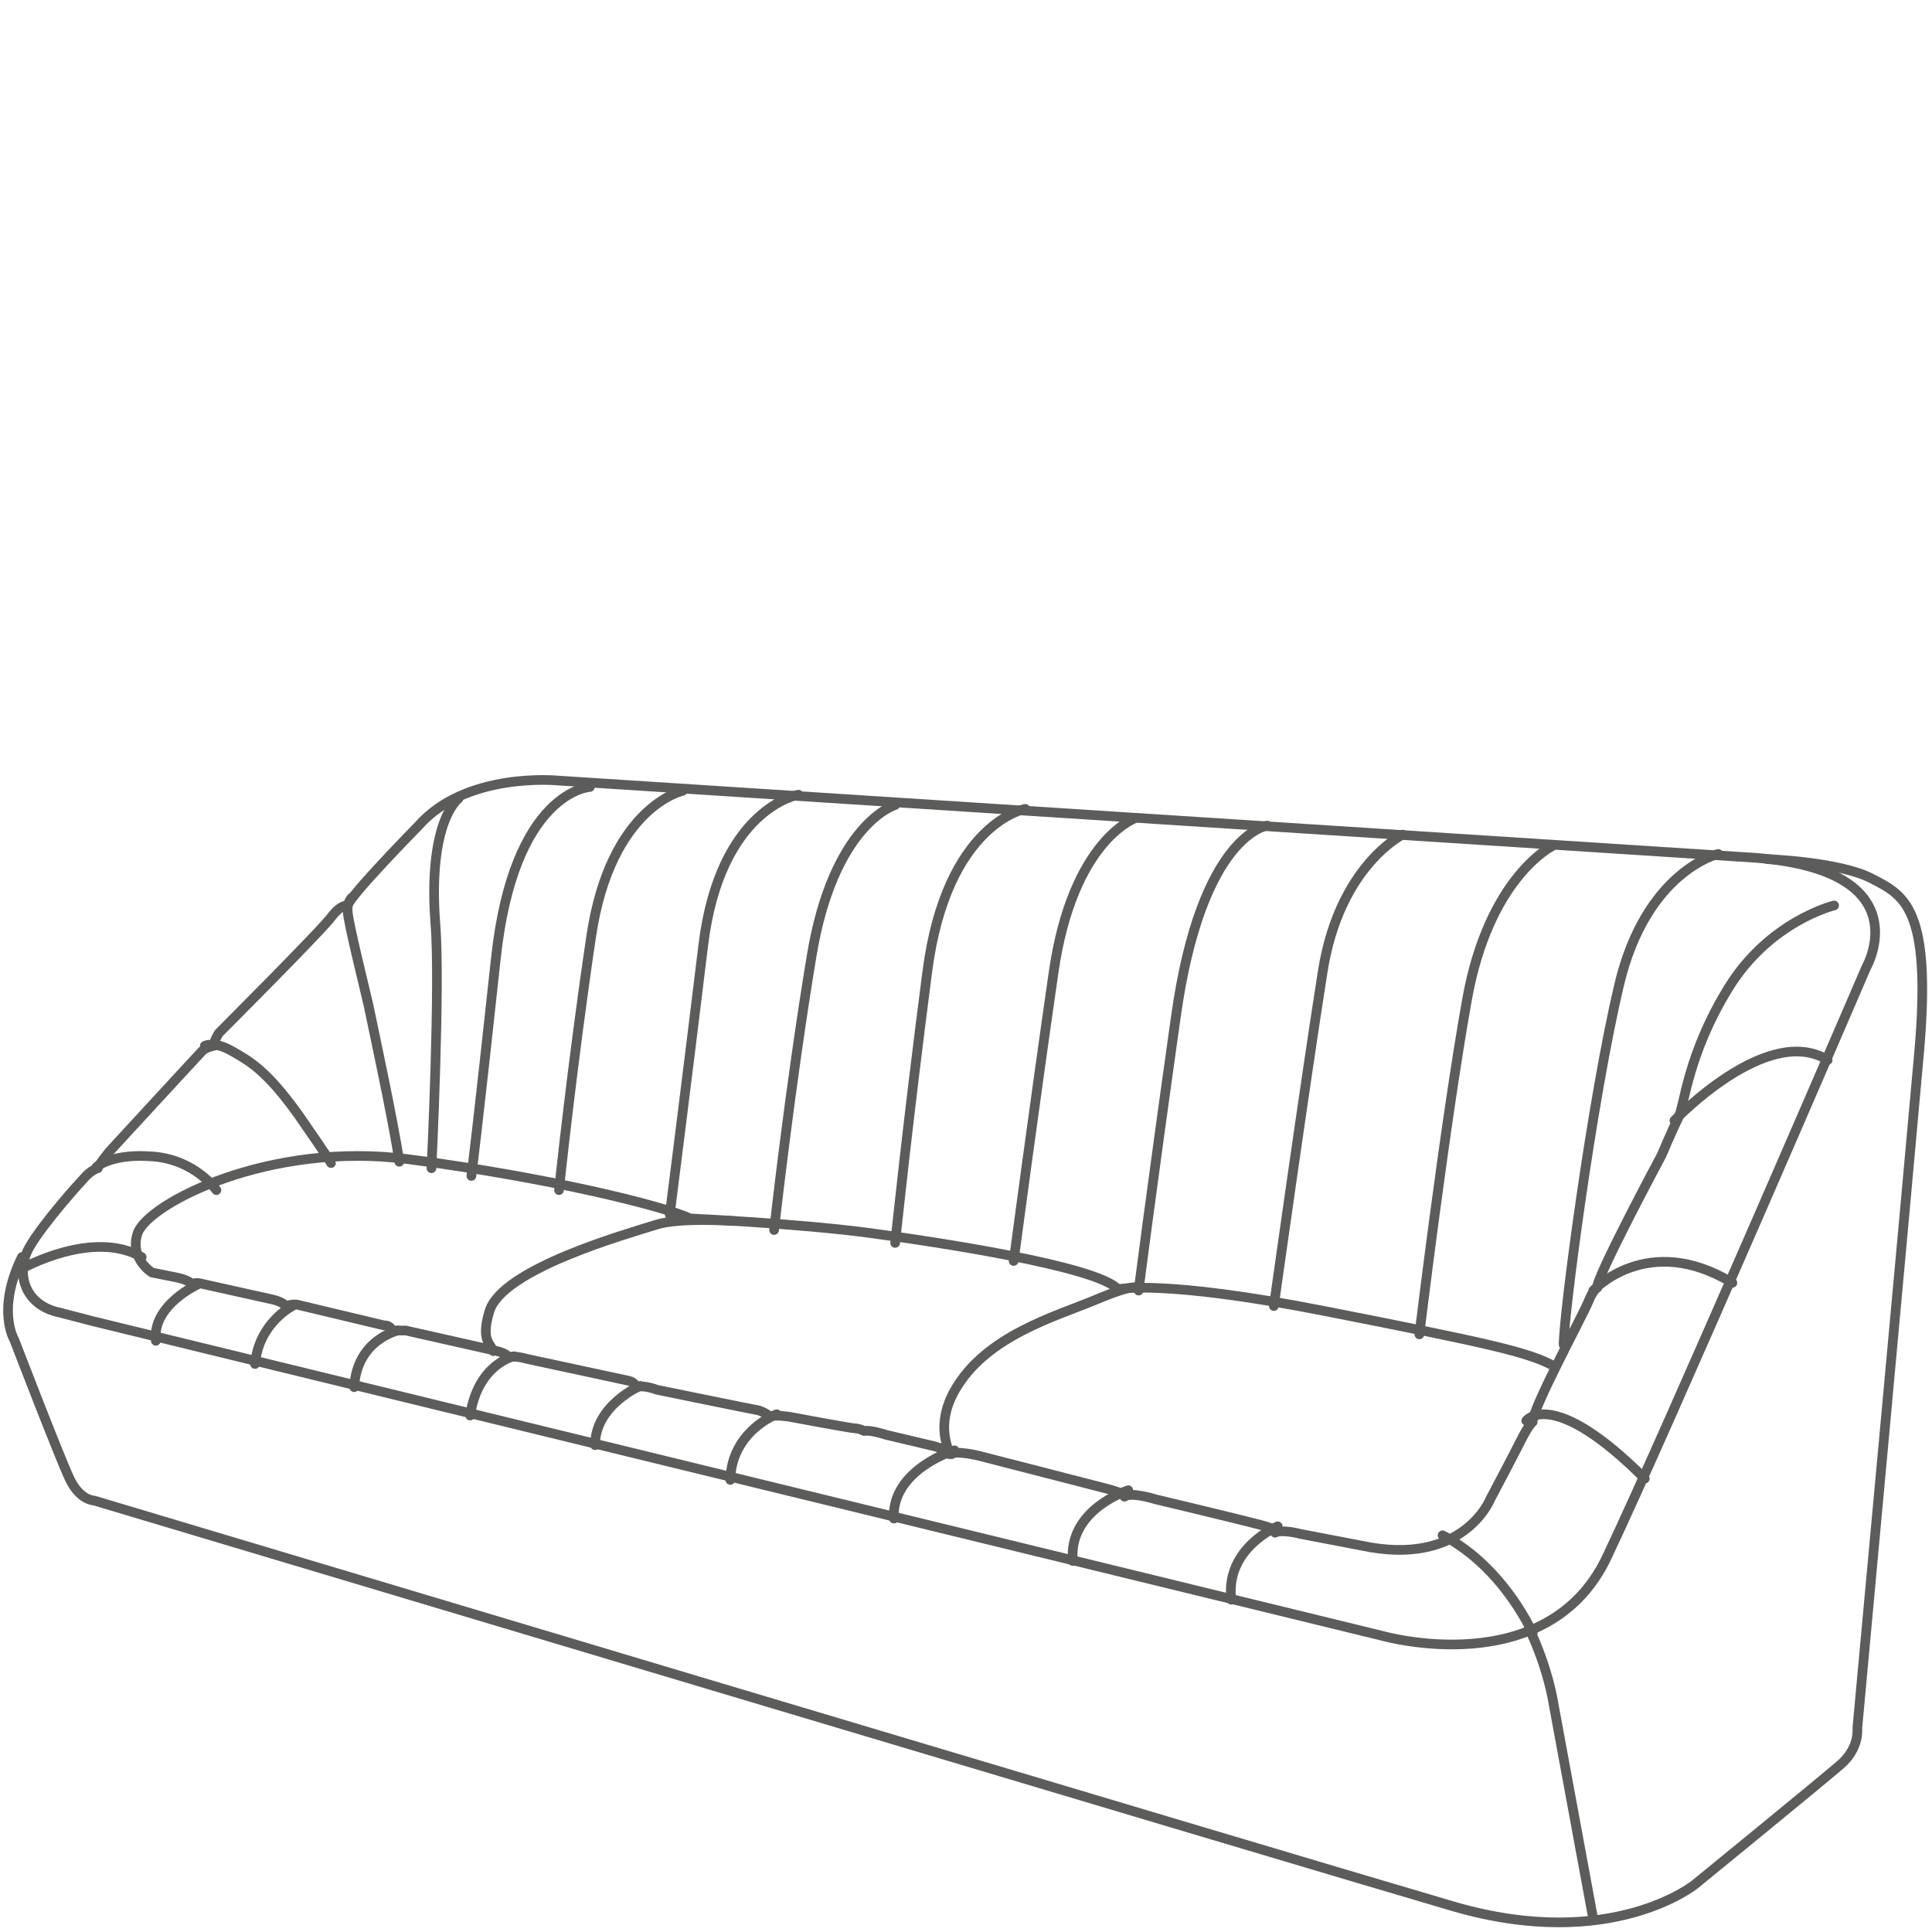 <?xml version="1.0" encoding="utf-8"?>
<!-- Generator: Adobe Illustrator 22.1.0, SVG Export Plug-In . SVG Version: 6.00 Build 0)  -->
<svg version="1.1" id="Layer_1" xmlns="http://www.w3.org/2000/svg" xmlns:xlink="http://www.w3.org/1999/xlink" x="0px" y="0px"
	 viewBox="0 0 150 150" style="enable-background:new 0 0 150 150;" xml:space="preserve">
<style type="text/css">
	.st0{fill:none;stroke:#5C5C5B;stroke-width:0.75;stroke-linecap:round;stroke-linejoin:round;stroke-miterlimit:10;}
</style>
<g>
	<g>
		<path class="st0" d="M7.3,102.6l100,24.4c0,0,12.9,3.7,17.5-6.2c4.7-9.9,20.1-45.7,20.1-45.7s4.3-7.5-8.6-8.5l-93-6
			c0,0-7.1-0.7-10.8,3.5c0,0-5.4,5.5-5.5,6.2c0,0-0.5-0.1-1.2,0.8C25.2,72,17,80.2,17,80.2s-0.4,0.6-0.4,1c0,0-0.6,0.1-0.9,0.4
			c-0.3,0.3-7.2,7.8-7.2,7.8s-0.9,1.1-0.9,1.3c0,0-0.5,0.1-1.1,0.8c-0.2,0.2-3.1,3.4-4.2,5.3s-0.5,4.5,2.3,5.1
			C7.3,102.6,7.3,102.6,7.3,102.6z"/>
		<path class="st0" d="M137.2,66.7c0,0,5.6,0.2,8.1,1.5c2.5,1.3,4.7,2.2,3.7,13.5c-1,11.3-4.8,52.5-4.8,52.5s0.2,1.5-1.3,2.8
			c-1.5,1.3-11.3,9.3-11.3,9.3s-6.5,5.3-18.8,1.7c-12.3-3.6-105.5-31.5-105.5-31.5s-1.1,0-1.9-1.7c-0.8-1.7-4.3-10.8-4.3-10.8
			s-1.4-2.3,0.6-6.4"/>
		<path class="st0" d="M123.7,149l-3.1-16.8c0,0-0.4-2.7-1.9-5.8"/>
		<path class="st0" d="M142.4,70.3c0,0-5,1.2-8.2,6.4c-3.2,5.2-3.4,9.1-3.9,10.1c-0.5,1-1.3,2.9-1.3,2.9s-5.2,9.7-5,10.3
			c0,0-0.3,0.1-0.7,1.1c-0.4,1-4.4,8.4-4.3,9.3c0,0-0.3,0.2-0.9,1.4c-0.6,1.2-2.4,4.6-2.4,4.6s-2.1,5.3-10,3.6l-4.7-0.9
			c0,0-1.5-0.4-2-0.1c0,0,0.4-0.2-1.1-0.6c-1.5-0.4-8.2-2-8.2-2s-1.9-0.6-2.4-0.2c0,0,0.5-0.1-1.3-0.6L75.9,113c0,0-1.8-0.4-2-0.1
			c0,0-0.3-0.3-1.3-0.6l-3.8-0.9c0,0-1.2-0.4-1.7-0.3c0,0-0.4-0.2-0.7-0.2c-0.3,0-5.1-0.9-5.1-0.9s-1.3-0.2-1.5,0
			c0,0-0.3-0.3-0.9-0.5c-0.6-0.1-7.9-1.6-7.9-1.6s-1-0.4-1.6-0.2c0,0-0.1-0.4-0.6-0.5l-7.9-1.7c0,0-1-0.3-1.4-0.1
			c0,0-0.1-0.3-0.9-0.5l-7.1-1.6c0,0-0.7,0-1.1,0c0,0,0-0.4-0.6-0.4l-6.7-1.6c0,0-0.3-0.1-0.9,0.1c0,0-0.2-0.3-1-0.5l-5.4-1.2
			c0,0-0.6-0.2-0.9,0c0,0-0.2-0.3-1.1-0.5l-2-0.4c0,0-1.8-1.1-1.1-3.1c0.9-2.3,10.2-7.1,21-5.7c10.8,1.4,19.7,3.6,21.9,4.6
			c0,0,8.4,0.4,13.7,1.1c5.3,0.7,17.9,2.6,19.5,4.4c0,0,3.4-0.8,16.1,1.7c12.7,2.5,15.9,3.2,17.8,4.3"/>
		<path class="st0" d="M56.9,94.8c0,0-4.2-0.3-6,0.3c-2.2,0.7-11.9,3.4-12.9,6.7c-0.7,2.3,0.1,2.5,0.3,3.1"/>
		<path class="st0" d="M88.3,100c0,0-0.1-0.4-3.2,0.9c-3.1,1.3-8.6,2.8-11,7.1c-1.5,2.7-0.4,4.5-0.4,4.9"/>
		<path class="st0" d="M15.4,99.7c0,0-3.6,1.6-3.3,4.4"/>
		<path class="st0" d="M22.7,101.4c0,0-2.6,1.3-2.9,4.5"/>
		<path class="st0" d="M30.9,103.3c0,0-3.2,0.7-3.4,4.4"/>
		<path class="st0" d="M39.9,105.3c0,0-2.8,0.6-3.4,4.6"/>
		<path class="st0" d="M49.7,107.6c0,0-3.5,1.5-3.5,4.6"/>
		<path class="st0" d="M60.3,109.8c0,0-3.5,1.3-3.6,5.1"/>
	</g>
	<g>
		<path class="st0" d="M74.1,112.6c0,0-4.9,1.5-4.7,5.3"/>
		<path class="st0" d="M87.6,115.7c0,0-4.7,1.5-4.3,5.5"/>
		<path class="st0" d="M99.2,118.5c0,0-4.1,1.7-3.6,5.7"/>
		<path class="st0" d="M118.5,110.3c0,0,2-2.7,9.2,4.5"/>
		<path class="st0" d="M123.7,100.2c0,0,4.2-4.6,10.8-0.6"/>
		<path class="st0" d="M130,87c0,0,7.2-7.6,11.9-4.7"/>
		<path class="st0" d="M133.4,66.3c0,0-5.6,1.3-7.7,10.2c-2.1,8.9-4.3,25.6-4.3,27.9"/>
		<path class="st0" d="M120.5,65.7c0,0-4.9,2.4-6.6,11.9c-1.7,9.5-3.7,26-3.7,26"/>
		<path class="st0" d="M108.9,64.8c0,0-4.9,2.4-6.2,10.6c-1.3,8.2-3.8,26-3.8,26"/>
		<path class="st0" d="M98.4,64.1c0,0-5.1,0.6-7.1,14.8c-2,14.2-2.9,21.3-2.9,21.3"/>
		<path class="st0" d="M88.2,63.5c0,0-4.9,1.6-6.4,12c-1.5,10.4-3.1,22.4-3.1,22.4"/>
		<path class="st0" d="M79.6,62.8c0,0-6.1,1.1-7.6,12.6c-1.5,11.5-2.5,21.1-2.5,21.1"/>
		<path class="st0" d="M69.5,62.5c0,0-4.8,1.4-6.5,11.8c-1.7,10.3-2.9,21.2-2.9,21.2"/>
		<path class="st0" d="M62,61.7c0,0-6.1,1-7.4,11.7c-1.3,10.7-2.6,20.9-2.6,20.9"/>
		<path class="st0" d="M53,61.4c0,0-5.6,1.2-7.1,11.3c-1.5,10.1-2.5,19.7-2.5,19.7"/>
		<path class="st0" d="M45.8,61.1c0,0-5.9,0.3-7.3,13.3c-1.4,13-1.9,16.9-1.9,16.9"/>
		<path class="st0" d="M35.6,62c0,0-2.4,1.7-1.8,9.7c0.4,4.6-0.3,19-0.3,19"/>
	</g>
	<g>
		<path class="st0" d="M27.3,69.7c0,0-0.4,0.4-0.3,1.1c0,0.7,1.4,6.3,1.6,7.2c0.2,1,2,9.3,2.4,12.2"/>
		<path class="st0" d="M15.9,81.2c0,0,0.7-0.4,2.1,0.4c1.4,0.8,2.7,1.5,5.2,5c2.5,3.6,2.5,3.7,2.5,3.7"/>
		<path class="st0" d="M7.5,90.6c0,0,1.2-1.1,4.5-0.8c3.2,0.3,4.8,2.6,4.8,2.6"/>
		<path class="st0" d="M1.7,98.5c0,0,5.5-3.1,9.3-0.9"/>
		<path class="st0" d="M119,126.8c-1.3-2.7-3.7-5.9-7-7.6"/>
	</g>
</g>
</svg>
